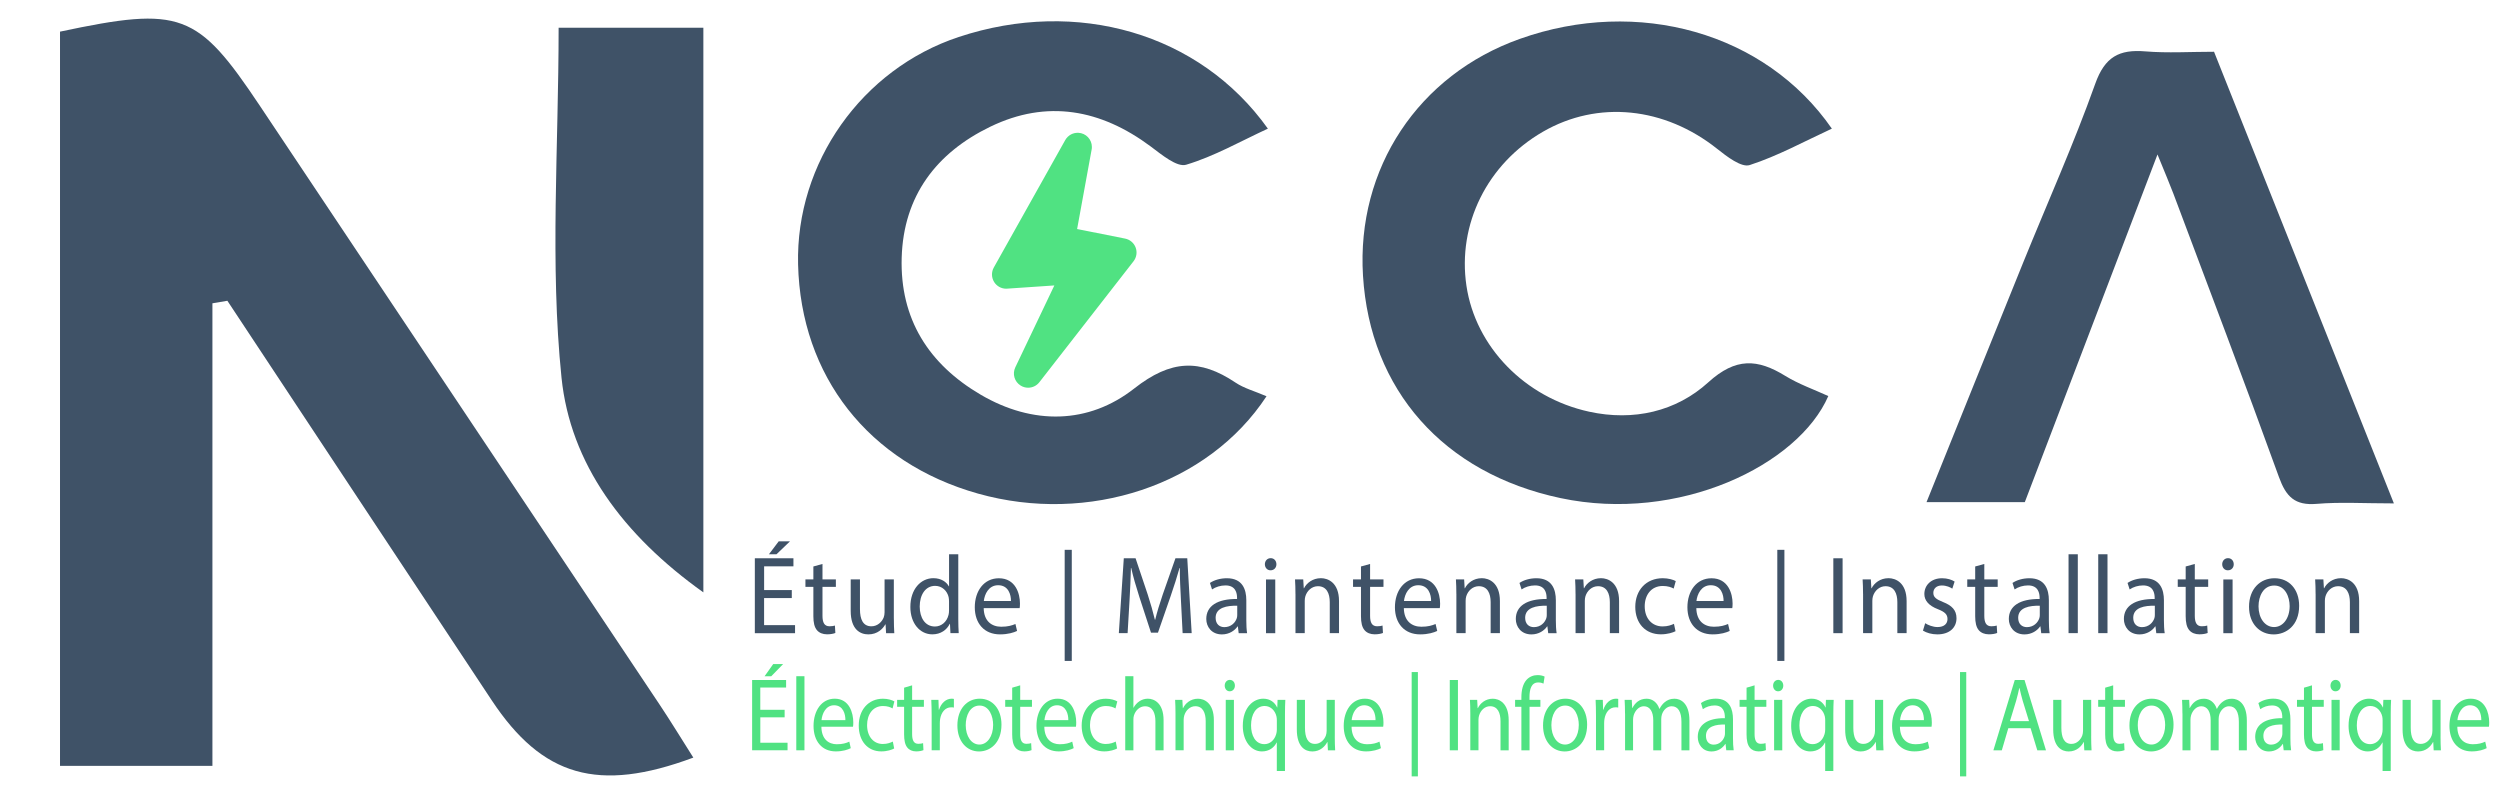<?xml version="1.0" encoding="utf-8"?>
<!-- Generator: Adobe Illustrator 27.0.0, SVG Export Plug-In . SVG Version: 6.00 Build 0)  -->
<svg version="1.1" xmlns="http://www.w3.org/2000/svg" xmlns:xlink="http://www.w3.org/1999/xlink" x="0px" y="0px"
	 viewBox="0 0 866.55 279.44" style="enable-background:new 0 0 866.55 279.44;" xml:space="preserve">
<style type="text/css">
	.st0{fill:#3F5267;}
	.st1{fill:#50E282;}
</style>
<g id="BACKGROUND">
</g>
<g id="OBJECTS">
	<g>
		<g>
			<path class="st0" d="M274.44,207.3h-9.59v9.38h10.73v2.79h-13.94v-25.96h13.38v2.79h-10.16v8.22h9.59V207.3z M273.83,187.63
				l-4.68,4.49h-2.62l3.39-4.49H273.83z"/>
			<path class="st0" d="M285.09,195.48v5.36h4.64v2.57h-4.64v10.04c0,2.32,0.64,3.63,2.44,3.63c0.84,0,1.45-0.11,1.87-0.25
				l0.15,2.57c-0.63,0.26-1.63,0.47-2.88,0.47c-1.48,0-2.72-0.51-3.49-1.43c-0.89-1.03-1.25-2.67-1.25-4.86v-10.17h-2.75v-2.57h2.75
				v-4.49L285.09,195.48z"/>
			<path class="st0" d="M309.83,214.37c0,1.95,0.06,3.62,0.15,5.1h-2.85l-0.17-3.05h-0.09c-0.82,1.5-2.69,3.47-5.88,3.47
				c-2.78,0-6.12-1.63-6.12-8.16v-10.89h3.21v10.29c0,3.55,1.05,5.96,3.97,5.96c2.16,0,3.68-1.59,4.27-3.11
				c0.17-0.49,0.29-1.09,0.29-1.74v-11.41h3.21V214.37z"/>
			<path class="st0" d="M332.16,192.12v22.54c0,1.66,0.06,3.52,0.15,4.8h-2.87l-0.16-3.22h-0.09c-0.99,2.08-3.12,3.64-6.02,3.64
				c-4.3,0-7.62-3.82-7.62-9.46c-0.03-6.23,3.65-10.01,7.98-10.01c2.73,0,4.56,1.34,5.36,2.83h0.07v-11.12H332.16z M328.95,208.42
				c0-0.44-0.04-1-0.14-1.45c-0.5-2.14-2.24-3.9-4.68-3.9c-3.34,0-5.34,3.08-5.34,7.17c0,3.78,1.79,6.92,5.28,6.92
				c2.16,0,4.12-1.53,4.72-4.07c0.11-0.45,0.16-0.92,0.16-1.45V208.42z"/>
			<path class="st0" d="M340.97,210.77c0.06,4.58,2.83,6.47,6.08,6.47c2.31,0,3.72-0.44,4.92-0.95l0.57,2.41
				c-1.13,0.54-3.1,1.19-5.92,1.19c-5.46,0-8.74-3.81-8.74-9.4c0-5.64,3.17-10.05,8.35-10.05c5.79,0,7.31,5.33,7.31,8.76
				c0,0.71-0.04,1.22-0.11,1.59H340.97z M350.42,208.33c0.03-2.13-0.83-5.48-4.45-5.48c-3.3,0-4.7,3.13-4.96,5.48H350.42z"/>
			<path class="st0" d="M371.5,190.58v38.51h-2.46v-38.51H371.5z"/>
			<path class="st0" d="M409.34,208.07c-0.19-3.61-0.42-7.99-0.39-11.2h-0.1c-0.85,3.01-1.88,6.28-3.11,9.84l-4.37,12.59h-2.41
				l-4.03-12.36c-1.18-3.67-2.14-7-2.83-10.07H392c-0.09,3.24-0.25,7.56-0.49,11.45l-0.66,11.14h-3.04l1.72-25.96h4.08l4.21,12.56
				c1.02,3.18,1.85,6.04,2.49,8.75h0.1c0.65-2.63,1.51-5.49,2.62-8.74l4.41-12.57h4.09l1.53,25.96h-3.14L409.34,208.07z"/>
			<path class="st0" d="M429.35,219.47l-0.28-2.35h-0.1c-0.98,1.45-2.89,2.78-5.43,2.78c-3.59,0-5.42-2.67-5.42-5.34
				c0-4.51,3.81-6.99,10.67-6.94v-0.4c0-1.51-0.41-4.32-4.04-4.3c-1.65,0-3.38,0.52-4.63,1.39l-0.73-2.25
				c1.47-1,3.62-1.63,5.86-1.63c5.43,0,6.75,3.89,6.75,7.62v6.97c0,1.59,0.07,3.18,0.27,4.46H429.35z M428.85,209.96
				c-3.49-0.08-7.49,0.58-7.49,4.18c0,2.22,1.39,3.24,3.01,3.24c2.34,0,3.81-1.54,4.33-3.12c0.11-0.36,0.15-0.74,0.15-1.07V209.96z"
				/>
			<path class="st0" d="M442.43,195.58c0,1.15-0.77,2.1-2.05,2.1c-1.17,0-1.95-0.95-1.95-2.1c0-1.16,0.82-2.11,2.01-2.11
				C441.64,193.47,442.42,194.39,442.43,195.58z M438.82,219.47v-18.62h3.21v18.62H438.82z"/>
			<path class="st0" d="M449.03,205.87c0-1.94-0.06-3.49-0.15-5.03h2.85l0.18,3.06H452c0.87-1.75,2.94-3.49,5.87-3.49
				c2.44,0,6.26,1.54,6.26,7.94v11.11h-3.21v-10.74c0-3.01-1.08-5.53-4.1-5.53c-2.12,0-3.77,1.58-4.35,3.48
				c-0.13,0.41-0.22,1.01-0.22,1.57v11.22h-3.21V205.87z"/>
			<path class="st0" d="M474.9,195.48v5.36h4.64v2.57h-4.64v10.04c0,2.32,0.64,3.63,2.44,3.63c0.84,0,1.45-0.11,1.87-0.25l0.15,2.57
				c-0.63,0.26-1.63,0.47-2.88,0.47c-1.48,0-2.72-0.51-3.49-1.43c-0.89-1.03-1.25-2.67-1.25-4.86v-10.17h-2.75v-2.57h2.75v-4.49
				L474.9,195.48z"/>
			<path class="st0" d="M486.6,210.77c0.06,4.58,2.83,6.47,6.08,6.47c2.31,0,3.72-0.44,4.92-0.95l0.57,2.41
				c-1.13,0.54-3.1,1.19-5.92,1.19c-5.46,0-8.74-3.81-8.74-9.4c0-5.64,3.17-10.05,8.35-10.05c5.79,0,7.31,5.33,7.31,8.76
				c0,0.71-0.04,1.22-0.11,1.59H486.6z M496.05,208.33c0.03-2.13-0.83-5.48-4.45-5.48c-3.3,0-4.7,3.13-4.96,5.48H496.05z"/>
			<path class="st0" d="M504.8,205.87c0-1.94-0.06-3.49-0.15-5.03h2.85l0.18,3.06h0.09c0.87-1.75,2.94-3.49,5.87-3.49
				c2.44,0,6.26,1.54,6.26,7.94v11.11h-3.21v-10.74c0-3.01-1.08-5.53-4.1-5.53c-2.12,0-3.77,1.58-4.35,3.48
				c-0.13,0.41-0.22,1.01-0.22,1.57v11.22h-3.21V205.87z"/>
			<path class="st0" d="M536.64,219.47l-0.28-2.35h-0.1c-0.98,1.45-2.89,2.78-5.43,2.78c-3.59,0-5.42-2.67-5.42-5.34
				c0-4.51,3.81-6.99,10.67-6.94v-0.4c0-1.51-0.41-4.32-4.04-4.3c-1.65,0-3.38,0.52-4.63,1.39l-0.73-2.25
				c1.47-1,3.62-1.63,5.86-1.63c5.43,0,6.75,3.89,6.75,7.62v6.97c0,1.59,0.07,3.18,0.27,4.46H536.64z M536.14,209.96
				c-3.49-0.08-7.49,0.58-7.49,4.18c0,2.22,1.39,3.24,3.01,3.24c2.34,0,3.81-1.54,4.33-3.12c0.11-0.36,0.15-0.74,0.15-1.07V209.96z"
				/>
			<path class="st0" d="M546.11,205.87c0-1.94-0.06-3.49-0.15-5.03h2.85l0.18,3.06h0.09c0.87-1.75,2.94-3.49,5.87-3.49
				c2.44,0,6.26,1.54,6.26,7.94v11.11H558v-10.74c0-3.01-1.08-5.53-4.1-5.53c-2.12,0-3.77,1.58-4.35,3.48
				c-0.13,0.41-0.22,1.01-0.22,1.57v11.22h-3.21V205.87z"/>
			<path class="st0" d="M580.77,218.79c-0.85,0.44-2.71,1.08-5.09,1.08c-5.35,0-8.86-3.82-8.86-9.52c0-5.74,3.73-9.93,9.54-9.93
				c1.9,0,3.62,0.51,4.49,0.99l-0.72,2.6c-0.79-0.44-2-0.9-3.78-0.9c-4.05,0-6.27,3.19-6.26,7.05c0,4.32,2.64,6.97,6.19,6.97
				c1.81,0,3.04-0.48,3.95-0.9L580.77,218.79z"/>
			<path class="st0" d="M587.98,210.77c0.06,4.58,2.83,6.47,6.08,6.47c2.31,0,3.72-0.44,4.92-0.95l0.57,2.41
				c-1.13,0.54-3.1,1.19-5.92,1.19c-5.46,0-8.74-3.81-8.74-9.4c0-5.64,3.17-10.05,8.35-10.05c5.79,0,7.31,5.33,7.31,8.76
				c0,0.71-0.04,1.22-0.11,1.59H587.98z M597.43,208.33c0.03-2.13-0.83-5.48-4.45-5.48c-3.3,0-4.7,3.13-4.96,5.48H597.43z"/>
			<path class="st0" d="M618.51,190.58v38.51h-2.46v-38.51H618.51z"/>
			<path class="st0" d="M638.68,193.51v25.96h-3.21v-25.96H638.68z"/>
			<path class="st0" d="M645.77,205.87c0-1.94-0.06-3.49-0.15-5.03h2.85l0.18,3.06h0.09c0.87-1.75,2.94-3.49,5.87-3.49
				c2.44,0,6.26,1.54,6.26,7.94v11.11h-3.21v-10.74c0-3.01-1.08-5.53-4.1-5.53c-2.12,0-3.77,1.58-4.35,3.48
				c-0.13,0.41-0.22,1.01-0.22,1.57v11.22h-3.21V205.87z"/>
			<path class="st0" d="M667.31,216.02c0.97,0.64,2.67,1.33,4.28,1.33c2.36,0,3.45-1.22,3.45-2.77c0-1.63-0.94-2.48-3.3-3.41
				c-3.21-1.22-4.73-3.05-4.72-5.28c0-3,2.32-5.46,6.14-5.46c1.81,0,3.36,0.51,4.35,1.15l-0.8,2.46c-0.68-0.45-1.98-1.1-3.64-1.1
				c-1.91,0-2.94,1.15-2.94,2.56c0,1.54,1.04,2.23,3.37,3.18c3.06,1.2,4.65,2.81,4.66,5.6c0,3.3-2.45,5.61-6.64,5.61
				c-1.94,0-3.74-0.53-4.99-1.3L667.31,216.02z"/>
			<path class="st0" d="M687.8,195.48v5.36h4.64v2.57h-4.64v10.04c0,2.32,0.64,3.63,2.44,3.63c0.84,0,1.45-0.11,1.87-0.25l0.15,2.57
				c-0.63,0.26-1.63,0.47-2.88,0.47c-1.48,0-2.72-0.51-3.49-1.43c-0.89-1.03-1.25-2.67-1.25-4.86v-10.17h-2.75v-2.57h2.75v-4.49
				L687.8,195.48z"/>
			<path class="st0" d="M707.53,219.47l-0.28-2.35h-0.1c-0.98,1.45-2.89,2.78-5.43,2.78c-3.59,0-5.42-2.67-5.42-5.34
				c0-4.51,3.81-6.99,10.67-6.94v-0.4c0-1.51-0.41-4.32-4.04-4.3c-1.65,0-3.38,0.52-4.63,1.39l-0.73-2.25
				c1.47-1,3.62-1.63,5.86-1.63c5.43,0,6.75,3.89,6.75,7.62v6.97c0,1.59,0.07,3.18,0.27,4.46H707.53z M707.03,209.96
				c-3.49-0.08-7.49,0.58-7.49,4.18c0,2.22,1.39,3.24,3.01,3.24c2.34,0,3.81-1.54,4.33-3.12c0.11-0.36,0.15-0.74,0.15-1.07V209.96z"
				/>
			<path class="st0" d="M717,192.12h3.21v27.34H717V192.12z"/>
			<path class="st0" d="M727.29,192.12h3.21v27.34h-3.21V192.12z"/>
			<path class="st0" d="M747.41,219.47l-0.28-2.35h-0.1c-0.98,1.45-2.89,2.78-5.43,2.78c-3.59,0-5.42-2.67-5.42-5.34
				c0-4.51,3.81-6.99,10.67-6.94v-0.4c0-1.51-0.41-4.32-4.04-4.3c-1.65,0-3.38,0.52-4.63,1.39l-0.73-2.25
				c1.47-1,3.62-1.63,5.86-1.63c5.43,0,6.75,3.89,6.75,7.62v6.97c0,1.59,0.07,3.18,0.27,4.46H747.41z M746.91,209.96
				c-3.49-0.08-7.49,0.58-7.49,4.18c0,2.22,1.39,3.24,3.01,3.24c2.34,0,3.81-1.54,4.33-3.12c0.11-0.36,0.15-0.74,0.15-1.07V209.96z"
				/>
			<path class="st0" d="M760.76,195.48v5.36h4.64v2.57h-4.64v10.04c0,2.32,0.64,3.63,2.44,3.63c0.84,0,1.45-0.11,1.87-0.25
				l0.15,2.57c-0.63,0.26-1.63,0.47-2.88,0.47c-1.48,0-2.72-0.51-3.49-1.43c-0.89-1.03-1.25-2.67-1.25-4.86v-10.17h-2.75v-2.57h2.75
				v-4.49L760.76,195.48z"/>
			<path class="st0" d="M774.26,195.58c0,1.15-0.77,2.1-2.05,2.1c-1.17,0-1.95-0.95-1.95-2.1c0-1.16,0.82-2.11,2.01-2.11
				C773.47,193.47,774.25,194.39,774.26,195.58z M770.65,219.47v-18.62h3.21v18.62H770.65z"/>
			<path class="st0" d="M796.93,209.98c0,6.9-4.56,9.92-8.83,9.92c-4.82,0-8.54-3.68-8.54-9.59c0-6.23,3.91-9.88,8.82-9.88
				C793.49,200.42,796.93,204.3,796.93,209.98z M782.85,210.19c0,4.09,2.23,7.16,5.38,7.16c3.1,0,5.41-3.03,5.41-7.26
				c0-3.15-1.51-7.13-5.35-7.13C784.5,202.96,782.85,206.66,782.85,210.19z"/>
			<path class="st0" d="M802.63,205.87c0-1.94-0.06-3.49-0.15-5.03h2.85l0.18,3.06h0.09c0.87-1.75,2.94-3.49,5.87-3.49
				c2.44,0,6.26,1.54,6.26,7.94v11.11h-3.21v-10.74c0-3.01-1.08-5.53-4.1-5.53c-2.12,0-3.77,1.58-4.35,3.48
				c-0.13,0.41-0.22,1.01-0.22,1.57v11.22h-3.21V205.87z"/>
		</g>
	</g>
	<g>
		<path class="st0" d="M78.81,104.25c30.55,46.18,61.07,92.37,91.65,138.52c17.53,26.45,36.91,32.1,69.86,19.83
			c-3.97-6.25-7.71-12.41-11.7-18.39c-46.15-69.17-92.33-138.32-138.5-207.47C68.42,4.23,62.74,2.07,20.8,10.97
			c0,84.64,0,169.5,0,254.49c18.05,0,34.35,0,52.83,0c0-54.73,0-107.53,0-160.33C75.36,104.84,77.09,104.54,78.81,104.25z"/>
		<path class="st0" d="M243.8,9.61c-17.34,0-32.93,0-50.17,0c0,41.59-3.05,81.8,1,121.28c3.05,29.73,21.15,54.46,49.17,74.44
			C243.8,137.24,243.8,73.55,243.8,9.61z"/>
	</g>
	<g>
		<path class="st0" d="M618.85,130.31c-9.65-5.94-17.19-6.45-26.72,2.21c-11.16,10.14-25.93,13.54-41.3,10.18
			c-22.33-4.88-39.39-22.54-42.53-43.63c-3.17-21.32,7.21-42.25,26.48-53.39c19.09-11.04,42.19-8.62,60.48,5.95
			c3.29,2.62,8.34,6.51,11.2,5.59c9.77-3.16,18.92-8.21,28.5-12.63c-23.08-33.34-67.24-45.66-108.14-31.12
			c-35.2,12.51-56.66,44.89-54.38,82.07c2.43,39.57,27.84,68.49,68.47,77.11c41,8.7,82.42-11.43,92.82-35.37
			C628.75,135,623.49,133.16,618.85,130.31z"/>
	</g>
	<path class="st0" d="M753.33,67.1c12.27,32.73,24.72,65.39,36.6,98.26c2.46,6.82,5.54,9.92,13.06,9.29
		c8.16-0.69,16.42-0.16,26.78-0.16c-21.14-53.08-41.6-104.46-62.34-156.55c-8.16,0-16.05,0.51-23.83-0.13
		c-9.06-0.75-14.02,1.89-17.35,11.23c-7.46,20.93-16.58,41.27-24.94,61.88c-11.09,27.35-22.09,54.74-33.54,83.13
		c12.33,0,22.77,0,34.07,0c14.83-38.87,29.71-77.85,45.99-120.51C750.73,60.68,752.11,63.86,753.33,67.1z"/>
	<path class="st0" d="M382.39,65.95C382.39,65.95,382.39,65.95,382.39,65.95C382.39,65.95,382.39,65.95,382.39,65.95z"/>
	<line class="st0" x1="438.25" y1="40.39" x2="438.27" y2="40.39"/>
	<g>
		<g>
			<path class="st0" d="M428.25,132.61c-12.36-8.28-22.34-7.98-35.12,2.06c-15.8,12.4-35.15,12.72-53.2,2.14
				c-18.01-10.56-28.01-26.22-27.39-47.5c0.63-21.43,12.03-36.34,30.69-45.38c19.65-9.52,38.31-6.06,55.63,6.84
				c3.75,2.8,9.08,7.28,12.28,6.33c9.73-2.91,18.78-8.1,28.33-12.51c-23.62-33.14-66.22-45.34-107.16-31.77
				c-33.58,11.13-56.53,43.61-55.68,78.82c0.93,38.8,24.48,68.78,62.37,79.45c38.21,10.75,79.71-2.83,100-33.74
				C434.94,135.59,431.25,134.62,428.25,132.61z"/>
		</g>
		<path class="st1" d="M373.55,46.03c-0.19,0-0.37,0.01-0.56,0.03c-0.83,0.09-1.6,0.39-2.25,0.84c-0.44,0.3-0.83,0.68-1.16,1.12
			c-0.14,0.19-0.27,0.4-0.39,0.61l-24.72,44.1c-0.88,1.58-0.83,3.51,0.13,5.04c0.91,1.44,2.48,2.3,4.17,2.3
			c0.11,0,0.23-0.01,0.34-0.02l16.35-1.11l-13.54,28.4c-1.08,2.27-0.28,4.99,1.86,6.31c0.8,0.5,1.7,0.74,2.59,0.74
			c1.48,0,2.93-0.66,3.89-1.9l32.65-41.93c1.05-1.35,1.33-3.15,0.73-4.75c-0.59-1.6-1.98-2.78-3.66-3.11l-16.63-3.31l4.99-27.3
			c0.09-0.37,0.13-0.75,0.13-1.14c0-2.65-2.08-4.8-4.69-4.92C373.7,46.03,373.63,46.03,373.55,46.03L373.55,46.03z"/>
	</g>
	<g>
		<g>
			<path class="st1" d="M271.98,248.64h-8.44v8.8h9.44v2.62H260.7V235.7h11.78v2.62h-8.95v7.72h8.44V248.64z M271.45,230.18
				l-4.12,4.22h-2.31l2.99-4.22H271.45z"/>
			<path class="st1" d="M276.01,234.39h2.83v25.68h-2.83V234.39z"/>
			<path class="st1" d="M284.71,251.9c0.06,4.3,2.49,6.07,5.35,6.07c2.03,0,3.28-0.41,4.33-0.9l0.5,2.26
				c-0.99,0.51-2.73,1.12-5.21,1.12c-4.8,0-7.69-3.58-7.69-8.83c0-5.3,2.79-9.44,7.35-9.44c5.1,0,6.43,5.01,6.43,8.23
				c0,0.67-0.03,1.15-0.1,1.49H284.71z M293.03,249.61c0.03-2-0.73-5.15-3.92-5.15c-2.9,0-4.14,2.94-4.36,5.15H293.03z"/>
			<path class="st1" d="M309.94,259.44c-0.75,0.41-2.38,1.01-4.48,1.01c-4.71,0-7.8-3.59-7.8-8.94c0-5.39,3.29-9.32,8.4-9.32
				c1.68,0,3.18,0.47,3.95,0.93l-0.63,2.44c-0.7-0.42-1.76-0.84-3.32-0.84c-3.57,0-5.52,2.99-5.51,6.62c0,4.05,2.33,6.54,5.44,6.54
				c1.59,0,2.68-0.45,3.48-0.84L309.94,259.44z"/>
			<path class="st1" d="M316.16,237.55v5.03h4.08v2.41h-4.08v9.42c0,2.18,0.56,3.41,2.15,3.41c0.74,0,1.27-0.1,1.65-0.23l0.13,2.42
				c-0.55,0.24-1.43,0.44-2.54,0.44c-1.31,0-2.39-0.48-3.07-1.35c-0.78-0.96-1.1-2.51-1.1-4.56v-9.55h-2.42v-2.41h2.42v-4.21
				L316.16,237.55z"/>
			<path class="st1" d="M322.93,248.03c0-2.07-0.05-3.83-0.13-5.45h2.49l0.11,3.43h0.1c0.73-2.35,2.45-3.83,4.35-3.83
				c0.31,0,0.53,0.02,0.79,0.09v2.99c-0.29-0.07-0.58-0.09-0.97-0.09c-2,0-3.42,1.69-3.8,4.07c-0.07,0.45-0.11,0.97-0.11,1.49v9.34
				h-2.83V248.03z"/>
			<path class="st1" d="M347.13,251.16c0,6.48-4.02,9.31-7.77,9.31c-4.24,0-7.51-3.46-7.51-9.01c0-5.85,3.44-9.28,7.76-9.28
				C344.1,242.18,347.13,245.83,347.13,251.16z M334.74,251.36c0,3.84,1.96,6.72,4.74,6.72c2.73,0,4.76-2.85,4.76-6.82
				c0-2.96-1.33-6.7-4.71-6.7C336.19,244.57,334.74,248.05,334.74,251.36z"/>
			<path class="st1" d="M353.62,237.55v5.03h4.08v2.41h-4.08v9.42c0,2.18,0.56,3.41,2.15,3.41c0.74,0,1.27-0.1,1.65-0.23l0.13,2.42
				c-0.55,0.24-1.43,0.44-2.54,0.44c-1.31,0-2.39-0.48-3.07-1.35c-0.78-0.96-1.1-2.51-1.1-4.56v-9.55h-2.42v-2.41h2.42v-4.21
				L353.62,237.55z"/>
			<path class="st1" d="M361.98,251.9c0.06,4.3,2.49,6.07,5.35,6.07c2.03,0,3.28-0.41,4.33-0.9l0.5,2.26
				c-0.99,0.51-2.73,1.12-5.21,1.12c-4.8,0-7.69-3.58-7.69-8.83c0-5.3,2.79-9.44,7.35-9.44c5.1,0,6.43,5.01,6.43,8.23
				c0,0.67-0.03,1.15-0.1,1.49H361.98z M370.3,249.61c0.03-2-0.73-5.15-3.92-5.15c-2.9,0-4.14,2.94-4.36,5.15H370.3z"/>
			<path class="st1" d="M387.21,259.44c-0.75,0.41-2.38,1.01-4.48,1.01c-4.71,0-7.8-3.59-7.8-8.94c0-5.39,3.29-9.32,8.4-9.32
				c1.68,0,3.18,0.47,3.95,0.93l-0.63,2.44c-0.7-0.42-1.76-0.84-3.32-0.84c-3.57,0-5.52,2.99-5.51,6.62c0,4.05,2.33,6.54,5.44,6.54
				c1.59,0,2.68-0.45,3.48-0.84L387.21,259.44z"/>
			<path class="st1" d="M390.03,234.39h2.83v10.92h0.06c0.47-0.89,1.18-1.69,2.04-2.25c0.83-0.55,1.83-0.88,2.91-0.88
				c2.11,0,5.45,1.44,5.45,7.47v10.42h-2.83V250c0-2.82-0.95-5.19-3.61-5.19c-1.86,0-3.29,1.45-3.83,3.17
				c-0.15,0.44-0.19,0.93-0.19,1.52v10.57h-2.83V234.39z"/>
			<path class="st1" d="M407.45,247.3c0-1.83-0.05-3.27-0.13-4.72h2.51l0.16,2.88h0.08c0.77-1.64,2.59-3.27,5.17-3.27
				c2.15,0,5.51,1.45,5.51,7.45v10.43h-2.83v-10.08c0-2.83-0.95-5.2-3.61-5.2c-1.87,0-3.32,1.48-3.83,3.26
				c-0.12,0.39-0.2,0.95-0.2,1.48v10.54h-2.83V247.3z"/>
			<path class="st1" d="M428.04,237.64c0,1.08-0.68,1.98-1.81,1.98c-1.03,0-1.72-0.89-1.72-1.98c0-1.09,0.73-1.98,1.77-1.98
				C427.35,235.66,428.04,236.53,428.04,237.64z M424.87,260.07v-17.49h2.83v17.49H424.87z"/>
			<path class="st1" d="M442.58,257.37h-0.08c-0.85,1.73-2.58,3.09-5.1,3.09c-3.66,0-6.62-3.53-6.62-8.85
				c0-6.56,3.77-9.43,7.08-9.43c2.44,0,4.03,1.33,4.81,3.03l0.06,0.01l0.1-2.63h2.69c-0.07,1.46-0.12,2.98-0.12,4.8v19.85h-2.83
				V257.37z M442.58,249.65c0-0.44-0.04-0.92-0.13-1.32c-0.45-1.95-1.96-3.62-4.09-3.62c-2.94,0-4.72,2.8-4.72,6.71
				c0,3.5,1.49,6.52,4.63,6.52c1.84,0,3.44-1.28,4.08-3.46c0.14-0.45,0.23-1.05,0.23-1.53V249.65z"/>
			<path class="st1" d="M462.66,255.28c0,1.83,0.05,3.4,0.13,4.79h-2.51l-0.15-2.86h-0.08c-0.72,1.41-2.37,3.26-5.17,3.26
				c-2.45,0-5.38-1.53-5.38-7.66v-10.22h2.83v9.66c0,3.33,0.93,5.6,3.49,5.6c1.9,0,3.24-1.49,3.76-2.92
				c0.15-0.46,0.26-1.03,0.26-1.63v-10.71h2.83V255.28z"/>
			<path class="st1" d="M468.48,251.9c0.06,4.3,2.49,6.07,5.35,6.07c2.03,0,3.28-0.41,4.33-0.9l0.5,2.26
				c-0.99,0.51-2.73,1.12-5.21,1.12c-4.8,0-7.69-3.58-7.69-8.83c0-5.3,2.79-9.44,7.35-9.44c5.1,0,6.43,5.01,6.43,8.23
				c0,0.67-0.03,1.15-0.1,1.49H468.48z M476.79,249.61c0.03-2-0.73-5.15-3.92-5.15c-2.9,0-4.14,2.94-4.36,5.15H476.79z"/>
			<path class="st1" d="M491.47,232.95v36.16h-2.16v-36.16H491.47z"/>
			<path class="st1" d="M505.35,235.7v24.37h-2.83V235.7H505.35z"/>
			<path class="st1" d="M509.64,247.3c0-1.83-0.05-3.27-0.13-4.72h2.51l0.16,2.88h0.08c0.77-1.64,2.59-3.27,5.17-3.27
				c2.15,0,5.51,1.45,5.51,7.45v10.43h-2.83v-10.08c0-2.83-0.95-5.2-3.61-5.2c-1.87,0-3.32,1.48-3.83,3.26
				c-0.12,0.39-0.2,0.95-0.2,1.48v10.54h-2.83V247.3z"/>
			<path class="st1" d="M527.34,260.07v-15.08h-2.18v-2.41h2.18v-0.84c0-2.47,0.51-4.7,1.82-6.13c1.06-1.15,2.49-1.61,3.8-1.61
				c1.03,0,1.88,0.24,2.43,0.51l-0.38,2.44c-0.43-0.21-0.99-0.4-1.83-0.4c-2.4,0-3.03,2.38-3.03,5.08v0.95h3.78v2.41h-3.76v15.08
				H527.34z"/>
			<path class="st1" d="M550.13,251.16c0,6.48-4.02,9.31-7.77,9.31c-4.24,0-7.51-3.46-7.51-9.01c0-5.85,3.44-9.28,7.76-9.28
				C547.1,242.18,550.13,245.83,550.13,251.16z M537.74,251.36c0,3.84,1.96,6.72,4.74,6.72c2.73,0,4.76-2.85,4.76-6.82
				c0-2.96-1.33-6.7-4.71-6.7C539.19,244.57,537.74,248.05,537.74,251.36z"/>
			<path class="st1" d="M553.2,248.03c0-2.07-0.05-3.83-0.13-5.45h2.49l0.11,3.43h0.1c0.73-2.35,2.45-3.83,4.35-3.83
				c0.31,0,0.53,0.02,0.79,0.09v2.99c-0.29-0.07-0.58-0.09-0.97-0.09c-2,0-3.42,1.69-3.8,4.07c-0.07,0.45-0.11,0.97-0.11,1.49v9.34
				h-2.83V248.03z"/>
			<path class="st1" d="M563.26,247.3c0-1.83-0.05-3.27-0.13-4.72h2.47l0.15,2.82h0.08c0.87-1.66,2.33-3.21,4.93-3.21
				c2.12,0,3.74,1.44,4.41,3.51h0.06c0.5-1,1.12-1.75,1.76-2.28c0.95-0.79,1.96-1.23,3.44-1.23c2.09,0,5.16,1.5,5.16,7.59v10.3
				h-2.77v-9.89c0-3.39-1.12-5.39-3.39-5.39c-1.63,0-2.88,1.33-3.38,2.86c-0.14,0.46-0.23,1.03-0.23,1.6v10.83h-2.77v-10.5
				c0-2.79-1.1-4.79-3.25-4.79c-1.77,0-3.07,1.58-3.54,3.17c-0.14,0.47-0.21,1.02-0.21,1.57v10.54h-2.77V247.3z"/>
			<path class="st1" d="M598.36,260.07l-0.25-2.21h-0.08c-0.86,1.37-2.54,2.61-4.78,2.61c-3.16,0-4.77-2.51-4.77-5.02
				c0-4.24,3.36-6.56,9.39-6.52v-0.37c0-1.42-0.36-4.05-3.56-4.04c-1.45,0-2.98,0.49-4.07,1.3l-0.65-2.12
				c1.29-0.93,3.19-1.53,5.16-1.53c4.78,0,5.94,3.66,5.94,7.16v6.54c0,1.49,0.06,2.98,0.24,4.19H598.36z M597.92,251.14
				c-3.08-0.07-6.6,0.55-6.6,3.93c0,2.09,1.23,3.04,2.65,3.04c2.06,0,3.36-1.45,3.81-2.93c0.1-0.34,0.13-0.7,0.13-1V251.14z"/>
			<path class="st1" d="M608.17,237.55v5.03h4.08v2.41h-4.08v9.42c0,2.18,0.56,3.41,2.15,3.41c0.74,0,1.27-0.1,1.65-0.23l0.13,2.42
				c-0.55,0.24-1.43,0.44-2.54,0.44c-1.31,0-2.39-0.48-3.07-1.35c-0.78-0.96-1.1-2.51-1.1-4.56v-9.55h-2.42v-2.41h2.42v-4.21
				L608.17,237.55z"/>
			<path class="st1" d="M618.12,237.64c0,1.08-0.68,1.98-1.81,1.98c-1.03,0-1.72-0.89-1.72-1.98c0-1.09,0.73-1.98,1.77-1.98
				C617.42,235.66,618.11,236.53,618.12,237.64z M614.94,260.07v-17.49h2.83v17.49H614.94z"/>
			<path class="st1" d="M632.65,257.37h-0.08c-0.85,1.73-2.58,3.09-5.1,3.09c-3.66,0-6.62-3.53-6.62-8.85
				c0-6.56,3.77-9.43,7.08-9.43c2.44,0,4.03,1.33,4.81,3.03l0.06,0.01l0.1-2.63h2.69c-0.07,1.46-0.12,2.98-0.12,4.8v19.85h-2.83
				V257.37z M632.65,249.65c0-0.44-0.04-0.92-0.13-1.32c-0.45-1.95-1.96-3.62-4.09-3.62c-2.94,0-4.72,2.8-4.72,6.71
				c0,3.5,1.49,6.52,4.63,6.52c1.84,0,3.44-1.28,4.08-3.46c0.14-0.45,0.23-1.05,0.23-1.53V249.65z"/>
			<path class="st1" d="M652.73,255.28c0,1.83,0.05,3.4,0.13,4.79h-2.51l-0.15-2.86h-0.08c-0.72,1.41-2.37,3.26-5.17,3.26
				c-2.45,0-5.38-1.53-5.38-7.66v-10.22h2.83v9.66c0,3.33,0.93,5.6,3.49,5.6c1.9,0,3.24-1.49,3.76-2.92
				c0.15-0.46,0.26-1.03,0.26-1.63v-10.71h2.83V255.28z"/>
			<path class="st1" d="M658.55,251.9c0.06,4.3,2.49,6.07,5.35,6.07c2.03,0,3.28-0.41,4.33-0.9l0.5,2.26
				c-0.99,0.51-2.73,1.12-5.21,1.12c-4.8,0-7.69-3.58-7.69-8.83c0-5.3,2.79-9.44,7.35-9.44c5.1,0,6.43,5.01,6.43,8.23
				c0,0.67-0.03,1.15-0.1,1.49H658.55z M666.87,249.61c0.03-2-0.73-5.15-3.92-5.15c-2.9,0-4.14,2.94-4.36,5.15H666.87z"/>
			<path class="st1" d="M681.54,232.95v36.16h-2.16v-36.16H681.54z"/>
			<path class="st1" d="M696.12,252.41l-2.25,7.66h-2.92l7.41-24.37h3.38l7.44,24.37h-3.01l-2.33-7.66H696.12z M703.28,249.95
				l-2.16-7.01c-0.47-1.6-0.8-3.05-1.12-4.45h-0.08c-0.31,1.42-0.65,2.91-1.08,4.4l-2.15,7.06H703.28z"/>
			<path class="st1" d="M724.84,255.28c0,1.83,0.05,3.4,0.13,4.79h-2.51l-0.15-2.86h-0.08c-0.72,1.41-2.37,3.26-5.17,3.26
				c-2.45,0-5.38-1.53-5.38-7.66v-10.22h2.83v9.66c0,3.33,0.93,5.6,3.49,5.6c1.9,0,3.24-1.49,3.76-2.92
				c0.15-0.46,0.26-1.03,0.26-1.63v-10.71h2.83V255.28z"/>
			<path class="st1" d="M732.47,237.55v5.03h4.08v2.41h-4.08v9.42c0,2.18,0.56,3.41,2.15,3.41c0.74,0,1.27-0.1,1.65-0.23l0.13,2.42
				c-0.55,0.24-1.43,0.44-2.54,0.44c-1.31,0-2.39-0.48-3.07-1.35c-0.78-0.96-1.1-2.51-1.1-4.56v-9.55h-2.42v-2.41h2.42v-4.21
				L732.47,237.55z"/>
			<path class="st1" d="M753.39,251.16c0,6.48-4.02,9.31-7.77,9.31c-4.24,0-7.51-3.46-7.51-9.01c0-5.85,3.44-9.28,7.76-9.28
				C750.36,242.18,753.39,245.83,753.39,251.16z M740.99,251.36c0,3.84,1.96,6.72,4.74,6.72c2.73,0,4.76-2.85,4.76-6.82
				c0-2.96-1.33-6.7-4.71-6.7C742.45,244.57,740.99,248.05,740.99,251.36z"/>
			<path class="st1" d="M756.47,247.3c0-1.83-0.05-3.27-0.13-4.72h2.47l0.15,2.82h0.08c0.87-1.66,2.33-3.21,4.93-3.21
				c2.12,0,3.74,1.44,4.41,3.51h0.06c0.5-1,1.12-1.75,1.76-2.28c0.95-0.79,1.96-1.23,3.44-1.23c2.09,0,5.16,1.5,5.16,7.59v10.3
				h-2.77v-9.89c0-3.39-1.12-5.39-3.39-5.39c-1.63,0-2.88,1.33-3.38,2.86c-0.14,0.46-0.23,1.03-0.23,1.6v10.83h-2.77v-10.5
				c0-2.79-1.1-4.79-3.25-4.79c-1.77,0-3.07,1.58-3.54,3.17c-0.14,0.47-0.21,1.02-0.21,1.57v10.54h-2.77V247.3z"/>
			<path class="st1" d="M791.57,260.07l-0.25-2.21h-0.08c-0.86,1.37-2.54,2.61-4.78,2.61c-3.16,0-4.77-2.51-4.77-5.02
				c0-4.24,3.36-6.56,9.39-6.52v-0.37c0-1.42-0.36-4.05-3.56-4.04c-1.45,0-2.98,0.49-4.07,1.3l-0.65-2.12
				c1.29-0.93,3.19-1.53,5.16-1.53c4.78,0,5.94,3.66,5.94,7.16v6.54c0,1.49,0.06,2.98,0.24,4.19H791.57z M791.13,251.14
				c-3.08-0.07-6.6,0.55-6.6,3.93c0,2.09,1.23,3.04,2.65,3.04c2.06,0,3.36-1.45,3.81-2.93c0.1-0.34,0.13-0.7,0.13-1V251.14z"/>
			<path class="st1" d="M801.38,237.55v5.03h4.08v2.41h-4.08v9.42c0,2.18,0.56,3.41,2.15,3.41c0.74,0,1.27-0.1,1.65-0.23l0.13,2.42
				c-0.55,0.24-1.43,0.44-2.54,0.44c-1.31,0-2.39-0.48-3.07-1.35c-0.78-0.96-1.1-2.51-1.1-4.56v-9.55h-2.42v-2.41h2.42v-4.21
				L801.38,237.55z"/>
			<path class="st1" d="M811.32,237.64c0,1.08-0.68,1.98-1.81,1.98c-1.03,0-1.72-0.89-1.72-1.98c0-1.09,0.73-1.98,1.77-1.98
				C810.63,235.66,811.32,236.53,811.32,237.64z M808.15,260.07v-17.49h2.83v17.49H808.15z"/>
			<path class="st1" d="M825.86,257.37h-0.08c-0.85,1.73-2.58,3.09-5.1,3.09c-3.66,0-6.62-3.53-6.62-8.85
				c0-6.56,3.77-9.43,7.08-9.43c2.44,0,4.03,1.33,4.81,3.03l0.06,0.01l0.1-2.63h2.69c-0.07,1.46-0.12,2.98-0.12,4.8v19.85h-2.83
				V257.37z M825.86,249.65c0-0.44-0.04-0.92-0.13-1.32c-0.45-1.95-1.96-3.62-4.09-3.62c-2.94,0-4.72,2.8-4.72,6.71
				c0,3.5,1.49,6.52,4.63,6.52c1.84,0,3.44-1.28,4.08-3.46c0.14-0.45,0.23-1.05,0.23-1.53V249.65z"/>
			<path class="st1" d="M845.94,255.28c0,1.83,0.05,3.4,0.13,4.79h-2.51l-0.15-2.86h-0.08c-0.72,1.41-2.37,3.26-5.17,3.26
				c-2.45,0-5.38-1.53-5.38-7.66v-10.22h2.83v9.66c0,3.33,0.93,5.6,3.49,5.6c1.9,0,3.24-1.49,3.76-2.92
				c0.15-0.46,0.26-1.03,0.26-1.63v-10.71h2.83V255.28z"/>
			<path class="st1" d="M851.75,251.9c0.06,4.3,2.49,6.07,5.35,6.07c2.03,0,3.28-0.41,4.33-0.9l0.5,2.26
				c-0.99,0.51-2.73,1.12-5.21,1.12c-4.8,0-7.69-3.58-7.69-8.83c0-5.3,2.79-9.44,7.35-9.44c5.1,0,6.43,5.01,6.43,8.23
				c0,0.67-0.03,1.15-0.1,1.49H851.75z M860.07,249.61c0.03-2-0.73-5.15-3.92-5.15c-2.9,0-4.14,2.94-4.36,5.15H860.07z"/>
		</g>
	</g>
</g>
<g id="DESIGNED_BY_FREEPIK">
</g>
</svg>
